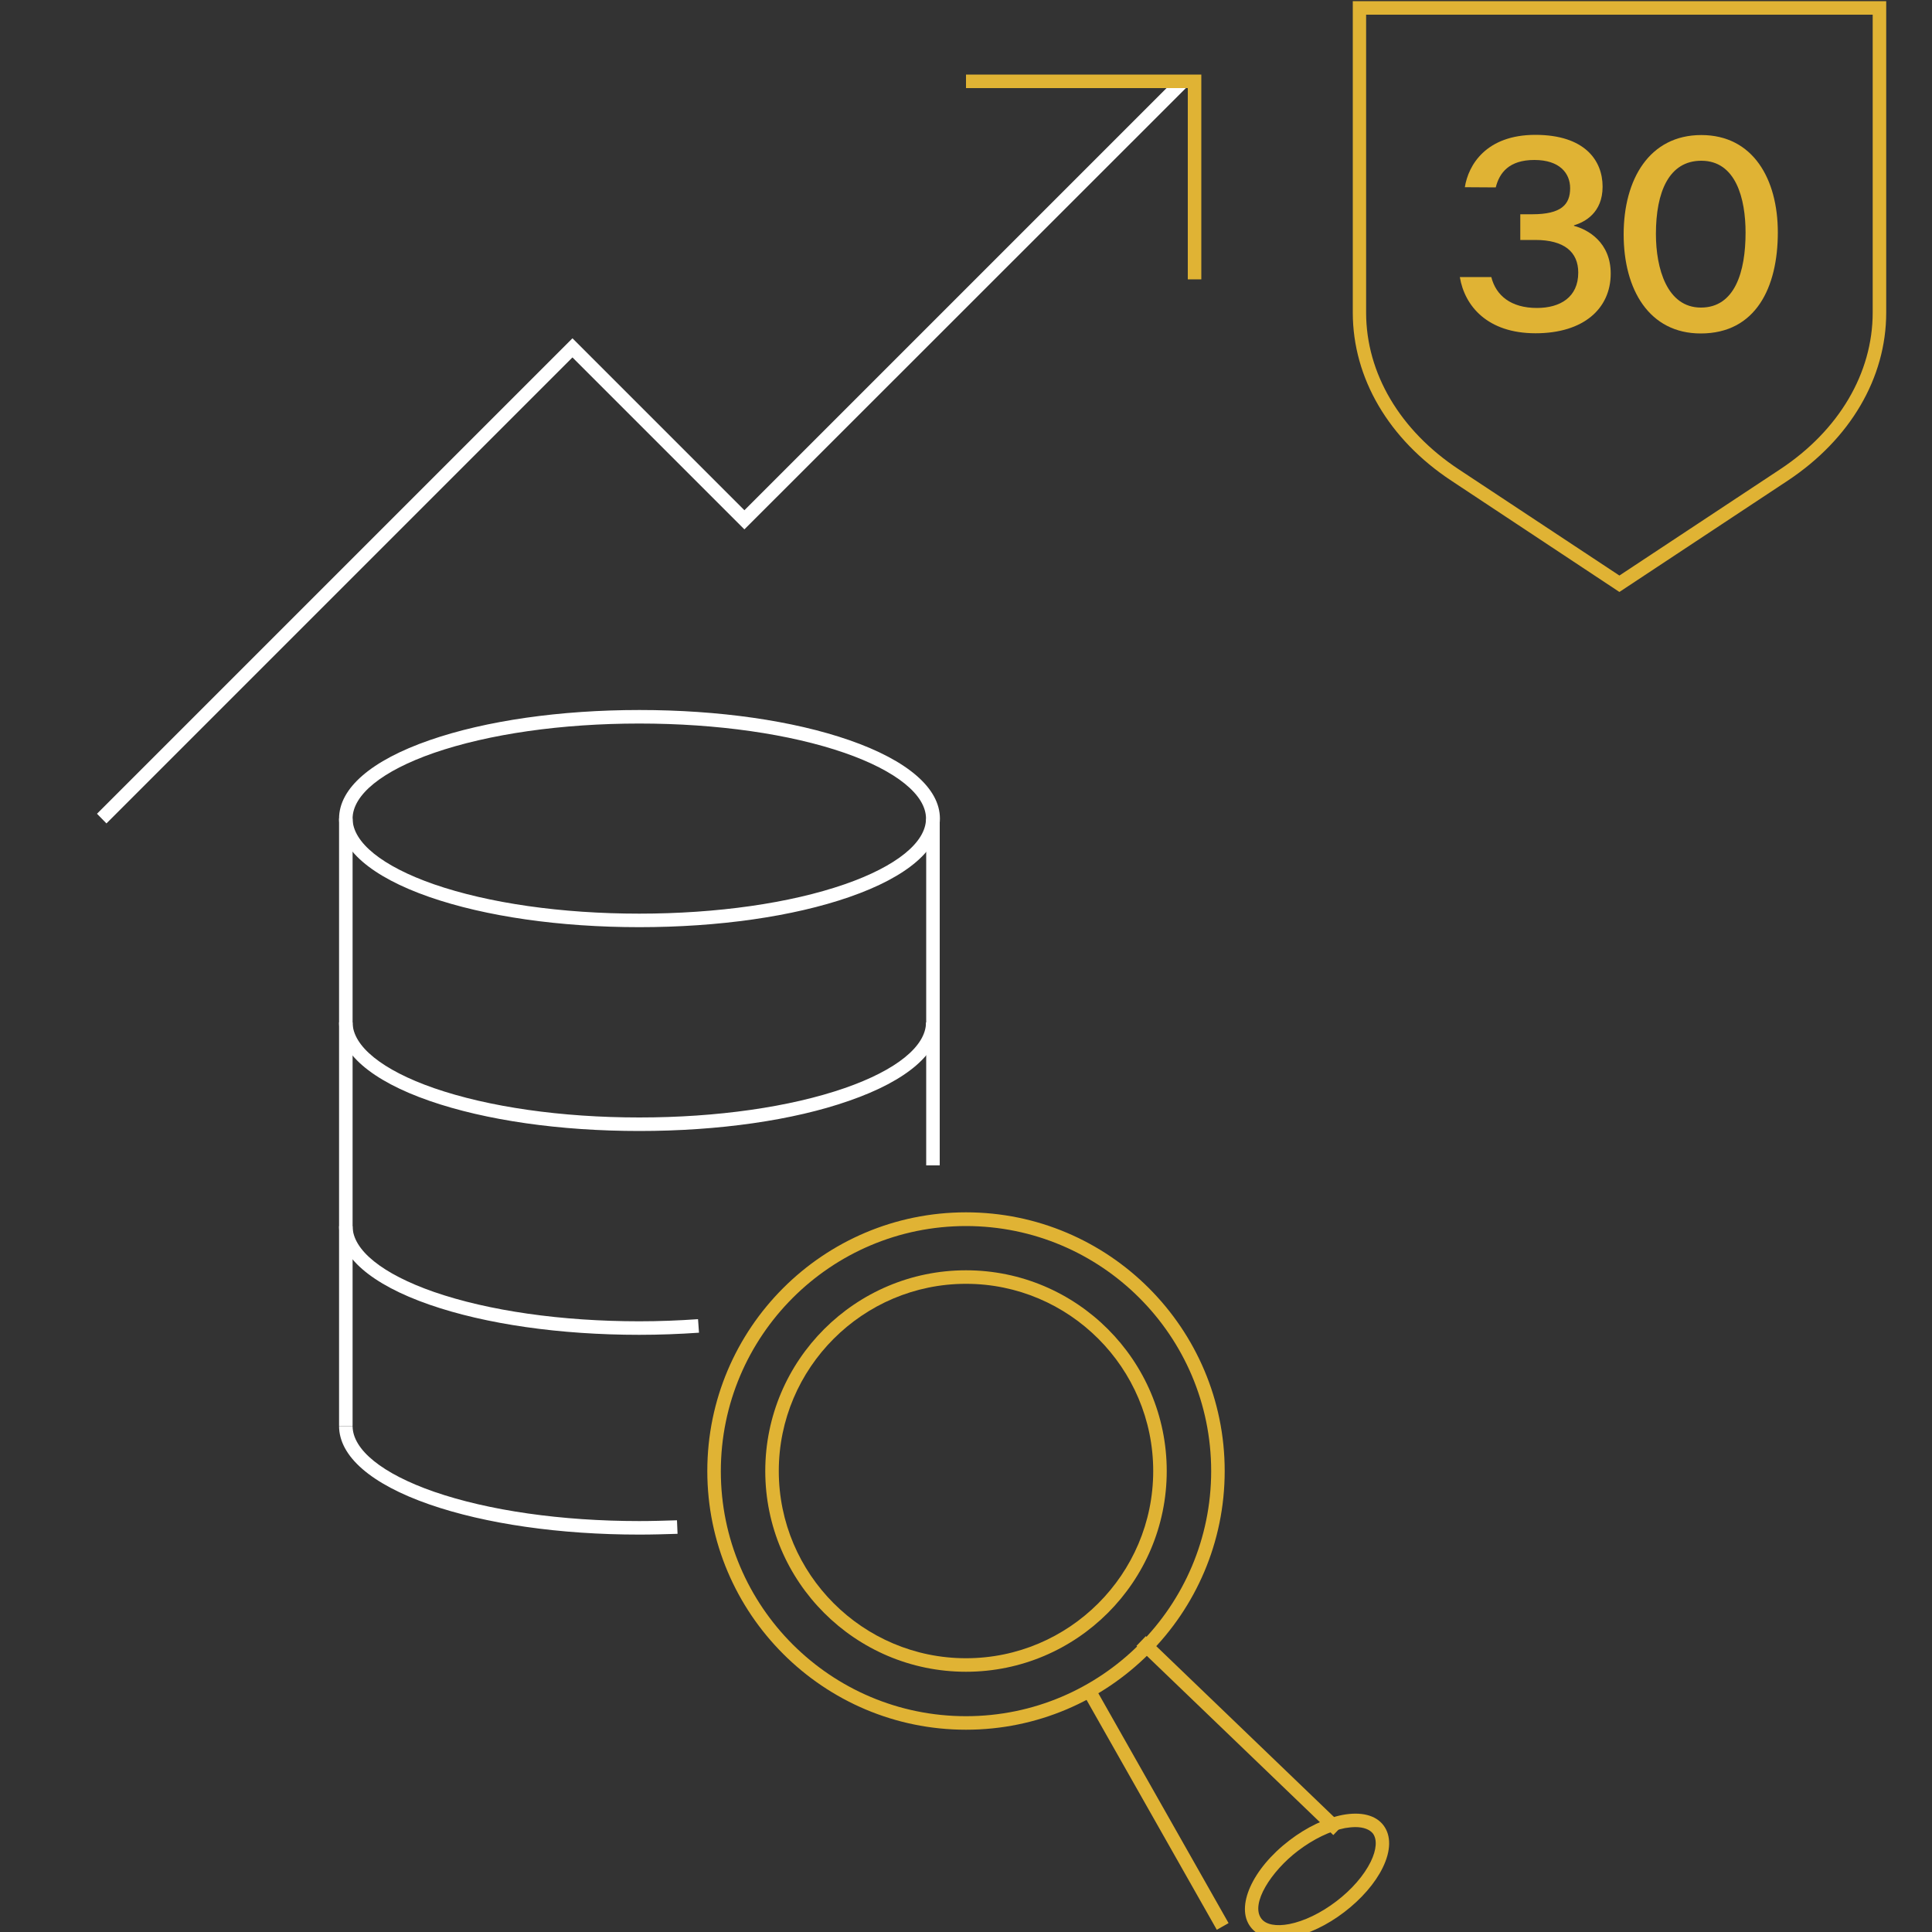 <svg xmlns="http://www.w3.org/2000/svg" xmlns:xlink="http://www.w3.org/1999/xlink" id="Layer_1" x="0px" y="0px" viewBox="0 0 1000 1000" style="enable-background:new 0 0 1000 1000;" xml:space="preserve"><rect x="0" y="0" width="1000" height="1000" fill="#333333" stroke="none"/><style type="text/css">	.st0{fill:#E0B334;}	.st1{clip-path:url(#SVGID_00000078736746230358429370000015968895425769094553_);}	.st2{fill:#FFFFFF;}</style><g id="Layer_2_00000181801137852587922020000002250136677108611753_">	<path class="st0" d="M661.8,1003.5c-6.4,0-11.5-2.1-14.5-6.1c-8-10.4,0.9-30.2,20.2-44.9c8.9-6.8,18.6-11.4,27.4-13.1  c9.6-1.8,17.2,0.1,21.2,5.4s3.9,13.1-0.4,21.9c-3.9,8-11,16.2-19.9,23s-18.6,11.4-27.4,13.1  C666.2,1003.3,663.9,1003.5,661.8,1003.5L661.8,1003.5z M701.6,945.7c-1.7,0-3.5,0.2-5.4,0.5c-7.7,1.5-16.4,5.7-24.4,11.8  c-13.7,10.4-24.8,27.4-18.9,35.1c2.3,3.1,7.6,4.1,14.4,2.8c7.7-1.5,16.4-5.7,24.4-11.8s14.3-13.4,17.8-20.5  c3-6.2,3.4-11.5,1.1-14.6l0,0C708.9,946.9,705.7,945.7,701.6,945.7L701.6,945.7z"></path>	<g>		<defs>			<rect id="SVGID_1_" x="-5.1" y="-5.1" width="1010.3" height="1010.3"></rect>		</defs>		<clipPath id="SVGID_00000107589921577287989830000000187447206865723793_">			<use xlink:href="#SVGID_1_" style="overflow:visible;"></use>		</clipPath>		<g style="clip-path:url(#SVGID_00000107589921577287989830000000187447206865723793_);">			<g>				<path class="st2" d="M330.9,479.9c-41,0-79.5-5.5-108.6-15.6c-30.2-10.5-46.8-24.9-46.8-40.6s16.6-30.1,46.9-40.6     c29.1-10.1,67.6-15.6,108.6-15.6s79.5,5.5,108.6,15.6c30.2,10.5,46.9,24.9,46.9,40.6s-16.6,30.1-46.9,40.6     C410.5,474.4,371.9,479.9,330.9,479.9z M330.9,374.5c-40.2,0-77.9,5.4-106.3,15.2c-26.8,9.3-42.1,21.7-42.1,34     s15.4,24.7,42.1,34c28.3,9.8,66.1,15.2,106.3,15.2s78-5.4,106.3-15.2c26.8-9.3,42.1-21.7,42.1-34s-15.4-24.7-42.1-34     C408.9,379.9,371.1,374.5,330.9,374.5z"></path>				<path class="st2" d="M330.9,585.4c-41,0-79.5-5.5-108.6-15.6c-30.2-10.5-46.8-24.9-46.8-40.6h7c0,12.3,15.4,24.7,42.1,34     c28.3,9.8,66.1,15.2,106.3,15.2s78-5.4,106.3-15.2c26.8-9.3,42.1-21.7,42.1-34h7c0,15.7-16.6,30.1-46.9,40.6     C410.5,579.9,371.9,585.4,330.9,585.4L330.9,585.4z"></path>				<path class="st2" d="M330.9,690.9c-41,0-79.5-5.5-108.6-15.6c-30.2-10.5-46.8-24.9-46.8-40.6h7c0,12.3,15.4,24.7,42.1,34     c28.3,9.8,66.1,15.2,106.3,15.2c10.2,0,20.4-0.4,30.4-1.1l0.5,7C351.7,690.5,341.3,690.9,330.9,690.9L330.9,690.9z"></path>				<path class="st2" d="M330.9,794.3c-41,0-79.5-5.5-108.6-15.6c-30.2-10.5-46.8-24.9-46.8-40.6h7c0,12.3,15.4,24.7,42.1,34     c28.3,9.8,66.1,15.2,106.3,15.2c6.5,0,13.1-0.2,19.5-0.4l0.3,7C344.2,794.1,337.6,794.3,330.9,794.3L330.9,794.3z"></path>				<rect x="175.5" y="423.7" class="st2" width="7" height="314.3"></rect>				<rect x="479.4" y="423.7" class="st2" width="7" height="179.5"></rect>				<polygon class="st2" points="55.1,426.2 50.2,421.2 296.3,175.1 385.3,264.1 609.8,39.6 614.8,44.6 385.3,274 296.3,185     "></polygon>				<polygon class="st0" points="621.8,144.6 614.8,144.6 614.8,45.6 500,45.6 500,38.6 621.8,38.6     "></polygon>				<path class="st0" d="M500,895.3c-73.8,0-133.9-60-133.9-133.9s60-133.9,133.9-133.9s133.9,60,133.9,133.9S573.8,895.3,500,895.3     z M500,634.6c-70,0-126.9,56.9-126.9,126.9S430,888.3,500,888.3s126.9-56.9,126.9-126.9S570,634.6,500,634.6z"></path>				<path class="st0" d="M500,865.3c-57.3,0-103.9-46.6-103.9-103.9S442.7,657.5,500,657.5s103.9,46.6,103.9,103.9     S557.3,865.3,500,865.3L500,865.3z M500,664.5c-53.4,0-96.9,43.5-96.9,96.9s43.5,96.9,96.9,96.9s96.9-43.5,96.9-96.9     S553.4,664.5,500,664.5L500,664.5z"></path>									<rect x="638" y="827.8" transform="matrix(0.693 -0.721 0.721 0.693 -450.747 738.24)" class="st0" width="7" height="141.3"></rect>									<rect x="593.9" y="864.1" transform="matrix(0.87 -0.493 0.493 0.87 -383.28 415.635)" class="st0" width="7" height="142.8"></rect>				<path class="st0" d="M838.2,306.4l-87-57.6c-32.4-21.4-51-53.1-51-87V0.6h276.1v161.2c0,33.8-18.6,65.5-51,87L838.2,306.4     L838.2,306.4z M707.1,7.6v154.2c0,31.4,17.5,61,47.9,81.1l83.2,55l83.2-55c30.4-20.1,47.9-49.7,47.9-81.1V7.6H707.1L707.1,7.6z"></path>				<g>					<path class="st0" d="M758.2,96.9c1.8-11.5,11-27.1,36.5-27.1s34.8,13.2,34.8,26.8s-9.3,18.4-14.8,20v0.3      c7.2,1.9,19,8.5,19,24.7c0,18.1-14,30.9-38.9,30.9s-36.7-14.1-39.2-29.1h16.3c2.4,9.6,10.2,16,23.6,16      c12.1,0,21.4-5.6,21.4-18.3c0-10.7-7.3-16.9-22.2-16.9h-7.8v-13.3h6.2c15,0,19.6-5,19.6-13.5c0-7.7-5.4-14.6-18.5-14.6      s-18.1,6.6-20,14.2L758.2,96.9L758.2,96.9z"></path>					<path class="st0" d="M920.2,120.3c0,28.5-11.4,52.3-39.9,52.3c-26.7,0-39.9-22.7-39.9-51.3s13.4-51.4,40.2-51.4      S920.2,92.7,920.2,120.3L920.2,120.3z M857.1,121.1c0,17.8,5.7,38.1,23.3,38.1s23.1-18.6,23.1-38.8c0-17.6-5-37.2-22.9-37.2      C863.8,83.2,857.1,99.4,857.1,121.1L857.1,121.1z"></path>				</g>			</g>		</g>	</g></g></svg>